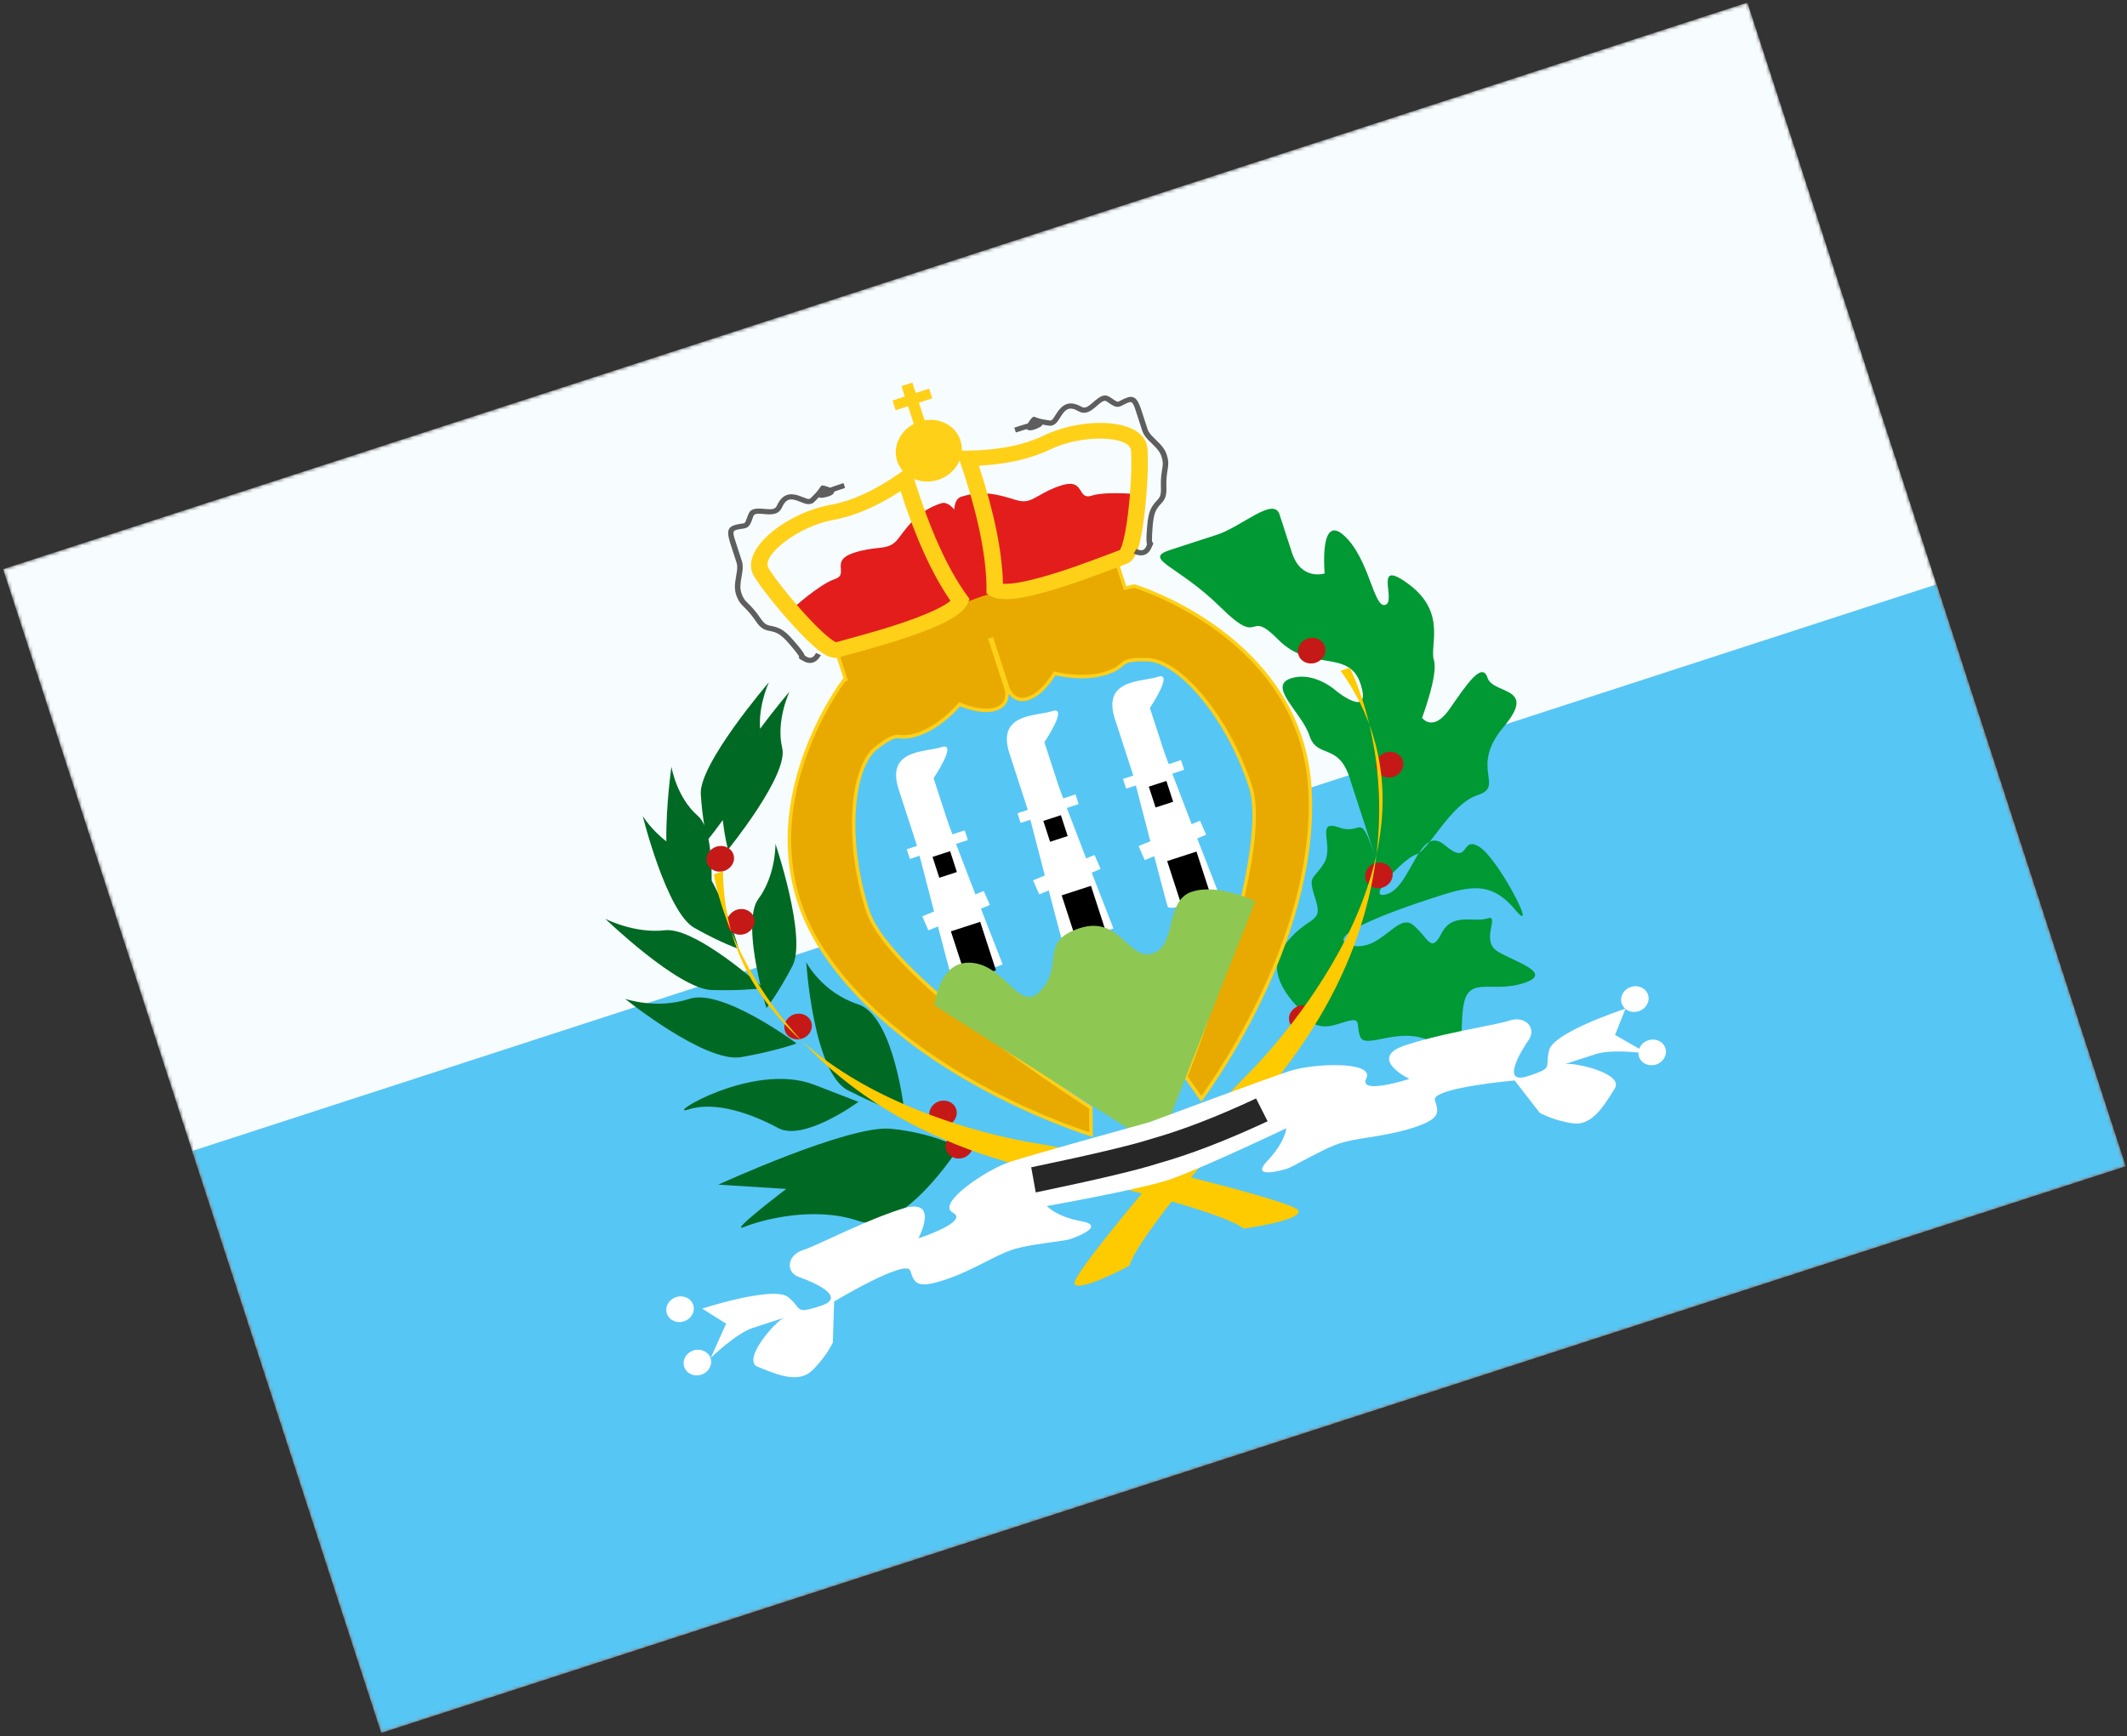 <svg width="610" height="498" viewBox="0 0 610 498" fill="none" xmlns="http://www.w3.org/2000/svg">
<rect x="0" y="0" width="610" height="498" fill="#333333" stroke="none"/>
<mask id="mask0_910_2367" style="mask-type:luminance" maskUnits="userSpaceOnUse" x="0" y="0" width="610" height="498">
<rect x="0.883" y="163.271" width="526" height="351" transform="rotate(-18 0.883 163.271)" fill="white"/>
</mask>
<g mask="url(#mask0_910_2367)">
<path fill-rule="evenodd" clip-rule="evenodd" d="M0.883 163.271L109.348 497.092L609.604 334.549L501.139 0.729L0.883 163.271Z" fill="#F7FCFF"/>
<mask id="mask1_910_2367" style="mask-type:luminance" maskUnits="userSpaceOnUse" x="0" y="0" width="610" height="498">
<path fill-rule="evenodd" clip-rule="evenodd" d="M0.883 163.271L109.348 497.092L609.604 334.549L501.139 0.729L0.883 163.271Z" fill="white"/>
</mask>
<g mask="url(#mask1_910_2367)">
<path fill-rule="evenodd" clip-rule="evenodd" d="M55.115 330.182L109.348 497.092L609.603 334.549L555.371 167.639L55.115 330.182Z" fill="#56C6F5"/>
<path fill-rule="evenodd" clip-rule="evenodd" d="M201.988 236.759C201.49 235.623 200.884 234.698 200.15 234.062C193.971 228.708 192.561 219.954 192.561 219.954C192.561 219.954 190.936 231.268 191.108 241.368C186.759 238.051 184.333 234.1 184.333 234.1C184.333 234.1 191.175 261.672 199.102 266.156C207.029 270.64 211.842 272.178 211.842 272.178C211.842 272.178 208.649 260.845 204.102 252.647C204.117 248.605 203.9 244.253 203.168 240.683C203.773 239.927 205.357 237.918 207.292 235.257C207.927 240.842 208.799 243.706 208.799 243.706C208.799 243.706 226.222 222.295 224.332 214.573C222.443 206.85 226.408 198.425 226.408 198.425C226.408 198.425 222.387 203.107 217.992 209.06C217.45 202.24 220.514 195.73 220.514 195.73C220.514 195.73 200.422 219.119 200.98 227.82C201.222 231.603 201.618 234.591 201.988 236.759ZM218.113 282.737C214.397 279.48 198.455 265.968 190.688 266.865C181.861 267.884 173.585 263.566 173.585 263.566C173.585 263.566 194.523 283.735 204.115 284.002C211.816 284.217 216.681 283.721 218.3 283.518C219.118 286.888 219.812 289.174 219.812 289.174C219.812 289.174 223.022 285.234 227.258 277.108C231.494 268.983 222.394 242.087 222.394 242.087C222.394 242.087 222.568 251.009 217.485 257.894C214.076 262.512 216.287 275.01 218.113 282.737ZM197.719 286.538C207.166 283.414 228.432 299.329 228.432 299.329C228.432 299.329 222.881 301.437 212.579 303.253C202.276 305.069 179.277 286.534 179.277 286.534C179.277 286.534 188.272 289.663 197.719 286.538ZM259.471 319.635C259.471 319.635 256.538 291.501 246.113 288.108C235.689 284.715 231.223 276.033 231.223 276.033C231.223 276.033 233.212 307.641 243.157 312.762C253.102 317.884 259.471 319.635 259.471 319.635ZM223.141 323.586C230.535 327.605 246.191 316.097 246.191 316.097C246.191 316.097 251.072 317.964 233.482 311.171C215.893 304.378 189.905 320.722 197.524 318.246C205.143 315.771 215.748 319.567 223.141 323.586ZM246.178 350.247C258.884 354.622 274.998 329.167 274.998 329.167C274.998 329.167 267.332 324.894 255.344 323.804C243.356 322.714 206.004 339.836 206.004 339.836L225.501 341.064C225.501 341.064 208.446 354.003 213.429 351.971C218.412 349.94 233.472 345.871 246.178 350.247Z" fill="#006923"/>
<path fill-rule="evenodd" clip-rule="evenodd" d="M374.444 290.958C374.444 290.958 361.405 280.688 368.121 271.497C374.837 262.306 379.68 265.394 377.312 258.106C374.944 250.818 376.537 252.7 379.673 247.68C382.81 242.661 376.899 234.866 384.102 237.383C391.304 239.901 389.645 231.124 395.333 248.629C401.02 266.133 390.174 232.752 386.98 222.921C383.785 213.09 377.688 217.644 375.546 211.051C373.404 204.457 363.351 196.837 370.204 194.61C377.057 192.383 383.466 198.401 383.466 198.401C383.466 198.401 393.518 206.424 390.2 196.213C386.882 186.001 375.88 192.932 366.592 183.492C357.304 174.052 362.265 186.295 350.053 174.21C337.841 162.125 327.421 160.417 335.629 157.75C343.838 155.083 342.006 155.678 349.038 153.393C356.07 151.108 365.263 142.376 366.951 147.573C368.64 152.769 367.866 150.388 370.516 158.544C373.166 166.7 379.9 164.513 379.9 164.513C379.9 164.513 378.261 147.011 385.509 153.673C392.758 160.335 393.934 174.608 397.3 173.515C400.665 172.421 393.428 159.627 404.188 167.731C414.947 175.836 409.907 185.335 411.222 189.382C412.537 193.43 407.83 205.923 407.83 205.923C407.83 205.923 410.954 210.271 415.76 203.347C420.565 196.423 425.043 189.606 426.619 194.456C428.195 199.306 441.119 196.773 431.199 208.553C421.279 220.334 431.726 225.506 423.797 228.083C415.867 230.659 409.845 243.913 406.095 245.132C402.344 246.35 390.863 258.73 397.875 256.452C404.886 254.174 406.979 236.195 414.354 242.448C421.729 248.701 418.711 239.628 424.185 242.876C429.659 246.125 441.672 269.497 434.457 260.892C427.243 252.287 420.979 254.322 410.217 257.819C399.455 261.316 378.77 268.827 387.295 271.137C395.819 273.446 400.732 261.691 405.208 265.316C409.685 268.941 410.31 273.817 413.435 267.723C416.56 261.628 422.595 264.746 426.528 263.468C430.461 262.191 424.266 269.889 429.633 273.026C435 276.162 445.677 279.194 436.911 282.042C428.145 284.891 421.609 280.12 419.885 287.574C418.161 295.029 421.521 305.91 411.896 299.604C402.27 293.298 391.445 301.603 390.038 297.272C388.631 292.941 391.079 291.372 383.617 293.797C376.154 296.222 374.444 290.958 374.444 290.958Z" fill="#009933"/>
<path fill-rule="evenodd" clip-rule="evenodd" d="M379.951 185.419C380.575 187.339 379.387 189.446 377.298 190.125C375.209 190.804 373.01 189.797 372.386 187.876C371.762 185.956 372.95 183.849 375.039 183.17C377.127 182.492 379.327 183.498 379.951 185.419ZM207.7 249.841C209.788 249.163 210.976 247.056 210.352 245.135C209.728 243.215 207.529 242.208 205.44 242.887C203.351 243.565 202.164 245.672 202.788 247.593C203.412 249.513 205.611 250.52 207.7 249.841ZM216.228 263.221C216.852 265.142 215.665 267.249 213.576 267.927C211.487 268.606 209.288 267.599 208.664 265.679C208.04 263.759 209.228 261.652 211.316 260.973C213.405 260.294 215.604 261.301 216.228 263.221ZM230.021 297.95C232.11 297.271 233.298 295.164 232.674 293.243C232.05 291.323 229.85 290.316 227.762 290.995C225.673 291.674 224.485 293.781 225.109 295.701C225.733 297.622 227.932 298.628 230.021 297.95ZM271.578 322.891C273.667 322.212 274.854 320.105 274.23 318.185C273.606 316.264 271.407 315.258 269.318 315.937C267.23 316.615 266.042 318.722 266.666 320.643C267.29 322.563 269.489 323.57 271.578 322.891ZM399.641 222.849C401.729 222.17 402.917 220.063 402.293 218.142C401.669 216.222 399.47 215.215 397.381 215.894C395.292 216.573 394.105 218.68 394.729 220.6C395.353 222.521 397.552 223.527 399.641 222.849ZM399.229 249.894C399.853 251.814 398.665 253.921 396.577 254.6C394.488 255.279 392.288 254.272 391.664 252.352C391.04 250.431 392.228 248.324 394.317 247.645C396.406 246.967 398.605 247.973 399.229 249.894ZM374.746 295.519C376.835 294.841 378.023 292.734 377.399 290.813C376.775 288.893 374.576 287.886 372.487 288.565C370.398 289.244 369.21 291.351 369.834 293.271C370.458 295.192 372.658 296.198 374.746 295.519ZM278.906 327.433C279.53 329.353 278.343 331.46 276.254 332.139C274.165 332.818 271.966 331.811 271.342 329.89C270.718 327.97 271.905 325.863 273.994 325.184C276.083 324.506 278.282 325.512 278.906 327.433Z" fill="#C51918"/>
<path fill-rule="evenodd" clip-rule="evenodd" d="M372.439 347.324C371.513 344.475 313.386 330.503 298.246 328.175C283.106 325.846 207.854 310.407 207.342 249.965L204.724 250.816C204.724 250.816 214.964 322.169 309.273 337.948C353.126 347.936 356.618 352.464 356.618 352.464C356.618 352.464 373.365 350.173 372.439 347.324Z" fill="#FECA00"/>
<path fill-rule="evenodd" clip-rule="evenodd" d="M308.134 368.218C307.209 365.369 346.022 319.899 356.902 309.116C367.782 298.333 419.588 241.611 384.475 192.411L387.093 191.56C387.093 191.56 420.749 255.306 353.725 323.505C324.119 357.361 323.955 363.077 323.955 363.077C323.955 363.077 309.06 371.067 308.134 368.218Z" fill="#FECA00"/>
<path fill-rule="evenodd" clip-rule="evenodd" d="M328.078 316.617C361.917 305.621 376.687 257.737 364.332 219.711C351.976 181.686 318.144 170.901 284.305 181.896C250.466 192.891 229.434 221.503 241.789 259.528C254.144 297.553 294.239 327.612 328.078 316.617Z" fill="#56C6F5"/>
<path fill-rule="evenodd" clip-rule="evenodd" d="M267.752 223.246C267.752 223.246 274.782 212.775 270.064 214.308C269.149 214.605 267.983 214.808 266.726 215.027C261.501 215.937 254.698 217.121 257.745 226.498L262.98 242.61L262.991 242.652L260.136 243.579C260.079 243.598 260.048 243.658 260.067 243.715L260.904 246.292C260.922 246.349 260.983 246.38 261.04 246.361L263.725 245.489C264.635 248.999 266.253 255.24 267.877 261.474L264.601 262.828C264.546 262.851 264.521 262.913 264.544 262.968L266.218 266.795C266.241 266.849 266.305 266.875 266.36 266.852L268.996 265.763C270.898 273.045 272.575 279.413 272.824 280.179C273.435 282.059 287.554 276.666 287.554 276.666C287.554 276.666 284.658 269.273 281.319 260.671L283.789 259.65C283.844 259.628 283.869 259.565 283.846 259.511L282.172 255.684C282.148 255.629 282.085 255.604 282.03 255.626L279.732 256.576C277.737 251.421 275.722 246.184 274.174 242.094L277.477 241.02C277.533 241.002 277.564 240.941 277.546 240.885L276.708 238.308C276.69 238.251 276.629 238.22 276.573 238.239L273.143 239.353C272.378 237.305 271.818 235.761 271.562 234.974L267.752 223.246Z" fill="white"/>
<path fill-rule="evenodd" clip-rule="evenodd" d="M267.44 245.816L272.483 244.178L274.427 250.16L269.384 251.799L267.44 245.816Z" fill="black"/>
<path fill-rule="evenodd" clip-rule="evenodd" d="M272.708 267.171L281.112 264.44L285.632 278.349L277.227 281.08L272.708 267.171Z" fill="black"/>
<path fill-rule="evenodd" clip-rule="evenodd" d="M299.522 212.923C299.522 212.923 306.552 202.452 301.834 203.985C300.919 204.282 299.753 204.485 298.496 204.704C293.271 205.614 286.468 206.798 289.515 216.174L294.75 232.287L294.761 232.328L291.906 233.256C291.849 233.274 291.818 233.335 291.837 233.392L292.674 235.969C292.692 236.025 292.753 236.056 292.81 236.038L295.495 235.165C296.405 238.676 298.023 244.917 299.647 251.151L296.371 252.505C296.316 252.528 296.291 252.59 296.314 252.645L297.988 256.472C298.011 256.526 298.075 256.552 298.13 256.529L300.766 255.44C302.668 262.722 304.345 269.09 304.594 269.856C305.205 271.736 319.324 266.343 319.324 266.343C319.324 266.343 316.428 258.95 313.089 250.348L315.559 249.327C315.614 249.304 315.639 249.242 315.616 249.188L313.942 245.361C313.919 245.306 313.855 245.28 313.8 245.303L311.502 246.253C309.507 241.098 307.492 235.861 305.944 231.77L309.247 230.697C309.303 230.679 309.334 230.618 309.316 230.562L308.478 227.984C308.46 227.928 308.399 227.897 308.343 227.915L304.913 229.03C304.148 226.982 303.588 225.437 303.332 224.651L299.522 212.923Z" fill="white"/>
<path fill-rule="evenodd" clip-rule="evenodd" d="M299.21 235.493L304.253 233.855L306.197 239.837L301.154 241.476L299.21 235.493Z" fill="black"/>
<path fill-rule="evenodd" clip-rule="evenodd" d="M304.478 256.848L312.882 254.117L317.402 268.026L308.997 270.757L304.478 256.848Z" fill="black"/>
<path fill-rule="evenodd" clip-rule="evenodd" d="M329.778 203.092C329.778 203.092 336.808 192.621 332.09 194.154C331.175 194.451 330.009 194.654 328.752 194.873C323.528 195.783 316.725 196.967 319.771 206.343L325.006 222.456L325.017 222.497L322.162 223.425C322.106 223.443 322.075 223.504 322.093 223.561L322.93 226.138C322.949 226.194 323.009 226.225 323.066 226.207L325.752 225.334C326.661 228.845 328.28 235.085 329.904 241.32L326.627 242.674C326.572 242.697 326.547 242.759 326.571 242.814L328.244 246.641C328.268 246.695 328.332 246.721 328.386 246.698L331.022 245.609C332.924 252.891 334.602 259.259 334.85 260.024C335.461 261.904 349.58 256.512 349.58 256.512C349.58 256.512 346.685 249.119 343.346 240.517L345.816 239.496C345.87 239.473 345.896 239.411 345.872 239.356L344.199 235.529C344.175 235.475 344.111 235.449 344.056 235.472L341.758 236.421C339.764 231.267 337.748 226.03 336.2 221.939L339.503 220.866C339.559 220.848 339.59 220.787 339.572 220.731L338.735 218.153C338.716 218.097 338.656 218.066 338.599 218.084L335.169 219.199C334.405 217.15 333.844 215.606 333.589 214.82L329.778 203.092Z" fill="white"/>
<path fill-rule="evenodd" clip-rule="evenodd" d="M329.465 225.662L334.508 224.024L336.452 230.006L331.409 231.645L329.465 225.662Z" fill="black"/>
<path fill-rule="evenodd" clip-rule="evenodd" d="M334.733 247.018L343.138 244.287L347.657 258.196L339.252 260.927L334.733 247.018Z" fill="black"/>
<path fill-rule="evenodd" clip-rule="evenodd" d="M319.269 158.236L239.086 184.289L242.548 194.941L242.024 195.159C242.024 195.159 211.565 235.084 235.688 272.228C259.81 309.373 312.92 325.475 312.92 325.475L312.822 317.744C312.822 317.744 255.336 281.23 248.854 261.282C242.373 241.333 244.075 220.08 251.372 214.491C255.761 211.129 256.732 211.206 258.265 211.328C259.281 211.409 260.545 211.51 263.213 210.643C269.908 208.468 275.223 202.027 275.223 202.027C275.223 202.027 281.267 204.777 285.594 203.371C289.921 201.965 288.596 197.681 288.596 197.681L284 183.536L284.484 183.379L289.08 197.524C289.08 197.524 290.526 201.769 294.853 200.363C299.18 198.957 302.453 193.179 302.453 193.179C302.453 193.179 310.539 195.266 317.234 193.091C319.902 192.224 320.865 191.4 321.639 190.737C322.808 189.737 323.548 189.103 329.075 189.243C338.264 189.476 352.133 205.67 358.615 225.618C365.097 245.567 340.052 308.897 340.052 308.897L344.517 315.209C344.517 315.209 378.019 270.965 375.701 226.735C373.384 182.506 325.274 168.109 325.274 168.109L322.678 168.73L319.269 158.236Z" fill="#E8AA00"/>
<path d="M239.086 184.289L238.932 183.814L238.456 183.968L238.611 184.444L239.086 184.289ZM319.269 158.236L319.744 158.082L319.59 157.606L319.114 157.761L319.269 158.236ZM242.548 194.941L242.739 195.403L243.166 195.226L243.023 194.787L242.548 194.941ZM242.024 195.159L241.833 194.697L241.708 194.748L241.627 194.855L242.024 195.159ZM235.688 272.228L236.107 271.956L235.688 272.228ZM312.92 325.475L312.775 325.954L313.429 326.152L313.42 325.469L312.92 325.475ZM312.822 317.744L313.322 317.738L313.318 317.467L313.09 317.322L312.822 317.744ZM251.372 214.491L251.676 214.888L251.372 214.491ZM258.265 211.328L258.226 211.827L258.265 211.328ZM275.223 202.027L275.43 201.572L275.081 201.413L274.837 201.708L275.223 202.027ZM288.596 197.681L289.074 197.534L289.072 197.527L288.596 197.681ZM284 183.536L283.845 183.06L283.37 183.215L283.524 183.69L284 183.536ZM284.484 183.379L284.959 183.224L284.805 182.749L284.329 182.903L284.484 183.379ZM289.08 197.524L288.604 197.679L288.607 197.685L289.08 197.524ZM302.453 193.179L302.578 192.695L302.207 192.599L302.018 192.933L302.453 193.179ZM321.639 190.737L321.965 191.117L321.639 190.737ZM329.075 189.243L329.088 188.744L329.075 189.243ZM340.052 308.897L339.587 308.713L339.488 308.965L339.644 309.186L340.052 308.897ZM344.517 315.209L344.108 315.498L344.503 316.055L344.915 315.511L344.517 315.209ZM375.701 226.735L375.202 226.761L375.701 226.735ZM325.274 168.109L325.418 167.63L325.289 167.591L325.158 167.623L325.274 168.109ZM322.678 168.73L322.203 168.885L322.345 169.324L322.794 169.216L322.678 168.73ZM239.241 184.765L319.423 158.712L319.114 157.761L238.932 183.814L239.241 184.765ZM243.023 194.787L239.562 184.135L238.611 184.444L242.072 195.096L243.023 194.787ZM242.216 195.62L242.739 195.403L242.356 194.48L241.833 194.697L242.216 195.62ZM236.107 271.956C224.155 253.552 225.714 234.454 230.287 219.914C232.573 212.645 235.61 206.527 238.076 202.226C239.308 200.076 240.397 198.382 241.177 197.226C241.567 196.649 241.879 196.206 242.094 195.908C242.201 195.76 242.284 195.647 242.339 195.572C242.367 195.535 242.388 195.507 242.402 195.488C242.409 195.479 242.414 195.472 242.417 195.468C242.419 195.466 242.42 195.464 242.421 195.463C242.421 195.463 242.422 195.462 242.422 195.462C242.422 195.462 242.422 195.462 242.024 195.159C241.627 194.855 241.627 194.856 241.626 194.856C241.626 194.857 241.625 194.857 241.625 194.858C241.624 194.859 241.622 194.861 241.62 194.864C241.616 194.869 241.61 194.877 241.603 194.887C241.588 194.907 241.565 194.937 241.536 194.976C241.478 195.055 241.392 195.171 241.282 195.324C241.062 195.629 240.744 196.08 240.348 196.667C239.556 197.84 238.454 199.555 237.208 201.729C234.717 206.074 231.646 212.259 229.333 219.614C224.707 234.323 223.098 253.76 235.269 272.501L236.107 271.956ZM312.92 325.475C313.065 324.997 313.065 324.997 313.065 324.997C313.065 324.997 313.064 324.997 313.063 324.996C313.062 324.996 313.06 324.995 313.057 324.994C313.05 324.992 313.041 324.989 313.029 324.986C313.004 324.978 312.966 324.966 312.916 324.951C312.816 324.92 312.667 324.873 312.471 324.809C312.079 324.683 311.5 324.493 310.753 324.238C309.26 323.727 307.097 322.955 304.427 321.913C299.085 319.829 291.71 316.663 283.585 312.34C267.323 303.687 248.101 290.425 236.107 271.956L235.269 272.501C247.397 291.177 266.792 304.538 283.115 313.223C291.282 317.568 298.693 320.749 304.063 322.845C306.748 323.893 308.924 324.669 310.429 325.184C311.182 325.441 311.767 325.634 312.165 325.761C312.364 325.825 312.516 325.873 312.618 325.905C312.669 325.921 312.708 325.933 312.735 325.941C312.748 325.945 312.758 325.949 312.765 325.951C312.768 325.952 312.77 325.952 312.772 325.953C312.773 325.953 312.774 325.953 312.774 325.954C312.775 325.954 312.775 325.954 312.92 325.475ZM312.322 317.751L312.42 325.482L313.42 325.469L313.322 317.738L312.322 317.751ZM248.379 261.436C250.04 266.548 254.929 272.644 261.232 278.875C267.554 285.125 275.366 291.573 282.965 297.391C290.565 303.209 297.962 308.402 303.457 312.141C306.205 314.01 308.479 315.516 310.065 316.555C310.859 317.074 311.48 317.477 311.904 317.75C312.116 317.886 312.278 317.99 312.387 318.06C312.442 318.095 312.484 318.122 312.512 318.139C312.525 318.148 312.536 318.155 312.543 318.16C312.547 318.162 312.549 318.163 312.551 318.165C312.552 318.165 312.553 318.166 312.553 318.166C312.554 318.166 312.554 318.166 312.822 317.744C313.09 317.322 313.09 317.322 313.089 317.322C313.089 317.322 313.088 317.321 313.088 317.321C313.086 317.32 313.083 317.318 313.08 317.316C313.073 317.311 313.063 317.305 313.049 317.296C313.022 317.279 312.981 317.252 312.926 317.218C312.818 317.148 312.656 317.045 312.446 316.909C312.024 316.637 311.404 316.236 310.613 315.718C309.031 314.682 306.762 313.179 304.02 311.314C298.534 307.582 291.154 302.4 283.573 296.597C275.99 290.791 268.215 284.371 261.935 278.164C255.637 271.938 250.91 265.989 249.33 261.127L248.379 261.436ZM251.068 214.094C249.136 215.574 247.618 218.052 246.517 221.189C245.413 224.334 244.713 228.185 244.447 232.471C243.916 241.041 245.119 251.405 248.379 261.436L249.33 261.127C246.108 251.21 244.922 240.973 245.445 232.533C245.707 228.312 246.395 224.556 247.46 221.52C248.528 218.477 249.96 216.202 251.676 214.888L251.068 214.094ZM258.305 210.83C257.52 210.767 256.8 210.709 255.707 211.137C254.654 211.55 253.268 212.409 251.068 214.094L251.676 214.888C253.866 213.21 255.159 212.427 256.072 212.068C256.946 211.726 257.477 211.767 258.226 211.827L258.305 210.83ZM263.058 210.168C260.467 211.01 259.272 210.907 258.305 210.83L258.226 211.827C259.29 211.912 260.622 212.011 263.367 211.119L263.058 210.168ZM275.223 202.027C274.837 201.708 274.837 201.708 274.837 201.708C274.837 201.708 274.837 201.708 274.837 201.708C274.837 201.708 274.837 201.709 274.837 201.709C274.836 201.709 274.836 201.71 274.835 201.712C274.832 201.714 274.829 201.719 274.824 201.724C274.815 201.735 274.8 201.753 274.781 201.776C274.742 201.821 274.683 201.89 274.606 201.978C274.451 202.154 274.221 202.409 273.925 202.724C273.331 203.352 272.469 204.213 271.401 205.142C269.258 207.004 266.315 209.11 263.058 210.168L263.367 211.119C266.807 210.001 269.869 207.798 272.057 205.896C273.154 204.943 274.04 204.058 274.651 203.41C274.957 203.087 275.195 202.822 275.357 202.638C275.438 202.545 275.5 202.473 275.543 202.423C275.564 202.399 275.58 202.379 275.591 202.366C275.596 202.36 275.601 202.354 275.604 202.351C275.605 202.349 275.606 202.348 275.607 202.347C275.608 202.346 275.608 202.346 275.608 202.345C275.608 202.345 275.608 202.345 275.608 202.345C275.609 202.345 275.609 202.345 275.223 202.027ZM285.439 202.896C283.413 203.554 280.934 203.247 278.907 202.741C277.903 202.491 277.031 202.197 276.409 201.966C276.099 201.85 275.852 201.751 275.684 201.681C275.599 201.645 275.535 201.618 275.492 201.599C275.471 201.59 275.455 201.582 275.444 201.578C275.439 201.576 275.435 201.574 275.433 201.573C275.432 201.572 275.431 201.572 275.43 201.572C275.43 201.572 275.43 201.571 275.43 201.571C275.43 201.571 275.43 201.571 275.43 201.571C275.43 201.571 275.43 201.572 275.223 202.027C275.016 202.482 275.016 202.482 275.016 202.482C275.016 202.482 275.016 202.482 275.017 202.482C275.017 202.482 275.017 202.482 275.018 202.483C275.019 202.483 275.02 202.484 275.022 202.484C275.025 202.486 275.03 202.488 275.037 202.491C275.049 202.497 275.068 202.505 275.092 202.515C275.139 202.536 275.209 202.566 275.299 202.604C275.478 202.678 275.737 202.783 276.061 202.903C276.708 203.144 277.617 203.45 278.665 203.711C280.741 204.229 283.448 204.594 285.748 203.847L285.439 202.896ZM288.596 197.681C288.118 197.829 288.118 197.829 288.118 197.829C288.118 197.829 288.118 197.829 288.118 197.828C288.118 197.828 288.118 197.828 288.118 197.828C288.118 197.828 288.118 197.828 288.118 197.828C288.118 197.829 288.119 197.831 288.12 197.834C288.121 197.839 288.124 197.848 288.127 197.861C288.135 197.887 288.145 197.928 288.157 197.981C288.182 198.088 288.214 198.245 288.24 198.439C288.292 198.829 288.319 199.356 288.225 199.916C288.131 200.474 287.919 201.056 287.5 201.575C287.083 202.091 286.439 202.571 285.439 202.896L285.748 203.847C286.912 203.469 287.726 202.886 288.277 202.203C288.827 201.523 289.095 200.771 289.211 200.082C289.326 199.395 289.292 198.763 289.231 198.307C289.2 198.077 289.162 197.888 289.132 197.755C289.116 197.689 289.103 197.636 289.092 197.598C289.087 197.58 289.083 197.565 289.08 197.554C289.078 197.548 289.077 197.544 289.076 197.541C289.075 197.539 289.075 197.538 289.075 197.536C289.074 197.536 289.074 197.535 289.074 197.535C289.074 197.535 289.074 197.534 289.074 197.534C289.074 197.534 289.074 197.534 288.596 197.681ZM283.524 183.69L288.121 197.836L289.072 197.527L284.475 183.381L283.524 183.69ZM284.329 182.903L283.845 183.06L284.154 184.011L284.638 183.854L284.329 182.903ZM284.008 183.533L288.604 197.679L289.555 197.37L284.959 183.224L284.008 183.533ZM289.08 197.524C288.607 197.685 288.607 197.686 288.607 197.686C288.607 197.686 288.607 197.686 288.607 197.687C288.607 197.687 288.607 197.688 288.608 197.688C288.608 197.689 288.608 197.691 288.609 197.692C288.61 197.696 288.612 197.7 288.614 197.705C288.617 197.716 288.623 197.731 288.63 197.749C288.643 197.785 288.663 197.836 288.69 197.899C288.743 198.025 288.824 198.199 288.934 198.403C289.153 198.809 289.497 199.34 289.994 199.828C290.492 200.317 291.152 200.768 291.996 200.995C292.843 201.223 293.844 201.216 295.008 200.838L294.699 199.887C293.699 200.212 292.896 200.202 292.256 200.03C291.612 199.856 291.098 199.51 290.694 199.114C290.289 198.716 290.001 198.274 289.813 197.928C289.72 197.756 289.654 197.61 289.611 197.509C289.59 197.458 289.574 197.42 289.565 197.394C289.56 197.382 289.557 197.373 289.555 197.367C289.554 197.365 289.553 197.363 289.553 197.362C289.553 197.362 289.553 197.362 289.553 197.362C289.553 197.362 289.553 197.362 289.553 197.362C289.553 197.362 289.553 197.362 289.553 197.363C289.553 197.363 289.553 197.363 289.08 197.524ZM295.008 200.838C297.309 200.091 299.284 198.204 300.659 196.565C301.353 195.737 301.909 194.956 302.291 194.38C302.482 194.093 302.63 193.856 302.731 193.69C302.781 193.607 302.82 193.542 302.846 193.497C302.86 193.475 302.87 193.457 302.877 193.445C302.88 193.439 302.883 193.435 302.885 193.431C302.886 193.43 302.886 193.428 302.887 193.427C302.887 193.427 302.888 193.426 302.888 193.426C302.888 193.426 302.888 193.426 302.888 193.426C302.888 193.426 302.888 193.425 302.453 193.179C302.018 192.933 302.018 192.933 302.018 192.932C302.018 192.932 302.018 192.932 302.018 192.932C302.018 192.933 302.018 192.933 302.018 192.933C302.018 192.933 302.017 192.934 302.016 192.935C302.015 192.937 302.013 192.941 302.01 192.946C302.005 192.956 301.996 192.971 301.984 192.991C301.96 193.032 301.924 193.092 301.877 193.17C301.782 193.326 301.641 193.551 301.458 193.827C301.091 194.379 300.558 195.13 299.893 195.922C298.55 197.523 296.725 199.229 294.699 199.887L295.008 200.838ZM302.453 193.179C302.328 193.663 302.328 193.663 302.328 193.663C302.328 193.663 302.329 193.663 302.329 193.663C302.329 193.663 302.33 193.664 302.33 193.664C302.332 193.664 302.333 193.665 302.336 193.665C302.34 193.666 302.347 193.668 302.355 193.67C302.372 193.674 302.396 193.68 302.428 193.688C302.491 193.703 302.584 193.725 302.704 193.752C302.943 193.806 303.291 193.881 303.729 193.963C304.604 194.127 305.841 194.322 307.289 194.449C310.177 194.701 313.949 194.684 317.389 193.566L317.08 192.615C313.823 193.673 310.205 193.7 307.376 193.453C305.967 193.329 304.763 193.139 303.913 192.98C303.488 192.9 303.152 192.828 302.924 192.777C302.809 192.751 302.722 192.73 302.663 192.716C302.634 192.709 302.612 192.704 302.598 192.7C302.591 192.698 302.585 192.697 302.582 192.696C302.58 192.696 302.579 192.695 302.579 192.695C302.578 192.695 302.578 192.695 302.578 192.695C302.578 192.695 302.578 192.695 302.578 192.695C302.578 192.695 302.578 192.695 302.453 193.179ZM317.389 193.566C320.134 192.674 321.153 191.811 321.965 191.117L321.314 190.357C320.577 190.988 319.671 191.773 317.08 192.615L317.389 193.566ZM321.965 191.117C322.535 190.629 322.941 190.283 323.849 190.046C324.798 189.799 326.305 189.673 329.062 189.743L329.088 188.744C326.318 188.673 324.691 188.794 323.597 189.079C322.461 189.374 321.913 189.845 321.314 190.357L321.965 191.117ZM329.062 189.743C331.224 189.798 333.718 190.797 336.371 192.631C339.018 194.461 341.782 197.095 344.475 200.356C349.859 206.876 354.917 215.856 358.139 225.773L359.09 225.464C355.831 215.432 350.714 206.341 345.246 199.719C342.512 196.408 339.681 193.704 336.94 191.809C334.206 189.918 331.521 188.805 329.088 188.744L329.062 189.743ZM358.139 225.773C359.719 230.635 359.391 238.226 357.955 246.965C356.524 255.678 354.007 265.442 351.285 274.596C348.563 283.747 345.638 292.277 343.393 298.521C342.271 301.642 341.319 304.191 340.648 305.959C340.312 306.843 340.047 307.532 339.866 308C339.775 308.234 339.705 308.412 339.658 308.532C339.635 308.592 339.617 308.637 339.605 308.668C339.599 308.683 339.594 308.694 339.591 308.702C339.59 308.705 339.589 308.708 339.588 308.71C339.588 308.711 339.587 308.712 339.587 308.712C339.587 308.713 339.587 308.713 340.052 308.897C340.517 309.081 340.517 309.08 340.517 309.08C340.517 309.079 340.518 309.079 340.518 309.078C340.519 309.076 340.52 309.073 340.522 309.069C340.525 309.061 340.529 309.049 340.535 309.034C340.547 309.003 340.566 308.957 340.589 308.897C340.637 308.776 340.707 308.596 340.798 308.362C340.98 307.892 341.246 307.201 341.583 306.314C342.256 304.541 343.21 301.986 344.334 298.859C346.583 292.604 349.514 284.055 352.243 274.881C354.972 265.708 357.501 255.899 358.942 247.127C360.379 238.381 360.751 230.576 359.09 225.464L358.139 225.773ZM339.644 309.186L344.108 315.498L344.925 314.92L340.46 308.608L339.644 309.186ZM344.517 315.209C344.915 315.511 344.916 315.511 344.916 315.51C344.916 315.51 344.917 315.509 344.917 315.508C344.918 315.507 344.92 315.505 344.922 315.502C344.926 315.496 344.933 315.488 344.941 315.477C344.957 315.455 344.982 315.422 345.014 315.379C345.078 315.293 345.173 315.165 345.296 314.996C345.543 314.659 345.903 314.16 346.361 313.509C347.276 312.208 348.58 310.301 350.136 307.875C353.249 303.023 357.374 296.093 361.427 287.777C369.529 271.156 377.366 248.947 376.201 226.709L375.202 226.761C376.354 248.753 368.599 270.781 360.529 287.339C356.496 295.613 352.391 302.508 349.294 307.335C347.746 309.748 346.451 311.643 345.543 312.934C345.089 313.579 344.732 314.074 344.489 314.406C344.367 314.573 344.274 314.698 344.212 314.782C344.18 314.824 344.157 314.856 344.141 314.877C344.133 314.887 344.127 314.895 344.124 314.9C344.122 314.902 344.12 314.904 344.119 314.906C344.119 314.906 344.119 314.907 344.118 314.907C344.118 314.907 344.118 314.907 344.517 315.209ZM376.201 226.709C375.031 204.394 362.305 189.615 349.916 180.434C343.722 175.844 337.603 172.645 333.032 170.593C330.747 169.568 328.847 168.828 327.517 168.344C326.852 168.102 326.329 167.924 325.972 167.807C325.793 167.748 325.656 167.704 325.562 167.675C325.516 167.66 325.48 167.649 325.456 167.642C325.444 167.638 325.434 167.635 325.428 167.633C325.425 167.632 325.422 167.631 325.421 167.631C325.42 167.631 325.419 167.63 325.419 167.63C325.418 167.63 325.418 167.63 325.274 168.109C325.131 168.588 325.131 168.588 325.131 168.588C325.132 168.588 325.132 168.588 325.133 168.588C325.134 168.589 325.136 168.589 325.138 168.59C325.144 168.592 325.152 168.594 325.163 168.598C325.185 168.604 325.218 168.615 325.263 168.629C325.352 168.657 325.485 168.699 325.659 168.756C326.007 168.871 326.52 169.046 327.175 169.284C328.485 169.76 330.362 170.491 332.623 171.506C337.146 173.536 343.199 176.701 349.321 181.238C361.567 190.313 374.054 204.847 375.202 226.761L376.201 226.709ZM325.158 167.623L322.562 168.244L322.794 169.216L325.391 168.595L325.158 167.623ZM318.793 158.391L322.203 168.885L323.154 168.576L319.744 158.082L318.793 158.391Z" fill="#FFD018"/>
<path fill-rule="evenodd" clip-rule="evenodd" d="M268.028 288.447C268.028 288.447 269.128 275.104 278.997 276.226C288.866 277.347 292.544 291.221 298.788 283.822C305.032 276.423 298.053 270.034 309.644 266.268C321.235 262.502 323.65 275.744 330.602 273.485C337.553 271.227 334.032 258.344 341.803 255.819C349.573 253.294 359.998 258.564 359.998 258.564L332.102 329.177L268.028 288.447Z" fill="#8FC753"/>
<path fill-rule="evenodd" clip-rule="evenodd" d="M208.25 379.72L201.377 375.398C201.377 375.398 221.889 368.733 226.066 372.12C227.243 373.075 227.886 373.887 228.375 374.506C229.62 376.082 229.87 376.398 235.434 374.59C243.181 372.073 233.212 367.751 229.193 366.36C225.175 364.969 225.758 360.079 230.245 358.621C231.975 358.059 234.87 356.728 238.429 355.092C244.106 352.483 251.47 349.098 258.485 346.819C269.898 343.111 263.382 355.251 263.382 355.251C263.382 355.251 278.159 350.45 273.265 347.869C268.371 345.287 282.864 335.503 289.771 333.258C296.21 331.166 325.612 323.035 329.569 321.942C333.591 320.442 363.472 309.312 369.911 307.22C376.818 304.975 394.294 304.372 391.852 309.337C389.411 314.302 404.187 309.501 404.187 309.501C404.187 309.501 391.78 303.509 403.193 299.8C410.208 297.521 418.155 295.931 424.281 294.705C428.122 293.937 431.247 293.311 432.976 292.75C437.464 291.291 440.809 294.905 438.376 298.392C435.943 301.88 430.417 311.236 438.165 308.719C443.729 306.911 443.745 306.509 443.827 304.501C443.859 303.714 443.901 302.679 444.292 301.214C445.631 296.203 464.763 289.825 466.116 289.379C465.644 288.976 465.278 288.451 465.077 287.831C464.453 285.911 465.64 283.804 467.729 283.125C469.818 282.446 472.017 283.453 472.641 285.373C473.265 287.294 472.077 289.401 469.989 290.08C468.597 290.532 467.157 290.236 466.165 289.42L463.173 296.891L470.105 300.856C470.51 299.763 471.442 298.835 472.701 298.426C474.789 297.748 476.989 298.754 477.613 300.675C478.237 302.595 477.049 304.702 474.96 305.381C472.872 306.06 470.672 305.053 470.048 303.132C469.919 302.735 469.868 302.33 469.886 301.931C466.588 301.621 460.963 301.311 457.722 302.364L448.695 305.297C450.965 304.56 465.851 307.836 463.098 312.246L462.956 312.474C462.85 312.645 462.742 312.819 462.633 312.995C459.94 317.343 456.427 323.013 451.131 322.264C445.525 321.471 441.582 319.237 441.582 319.237L434.375 309.95C434.375 309.95 410.365 312.079 411.519 315.63C412.674 319.182 413.175 320.942 405.252 323.516C400.819 324.957 396.317 325.68 392.353 326.316C389.234 326.817 386.447 327.264 384.288 327.966C381.198 328.97 376.7 331.369 373.371 333.144C371.416 334.187 369.865 335.014 369.239 335.218C367.547 335.767 358.383 338.344 363.495 332.98C368.607 327.617 368.902 323.663 368.902 323.663C368.902 323.663 345.151 335.005 335.396 338.397L335.4 338.407C335.255 338.454 335.107 338.501 334.955 338.549C334.803 338.6 334.654 338.649 334.51 338.696L334.507 338.686C324.706 341.647 300.253 345.968 300.253 345.968C300.253 345.968 302.815 348.994 310.104 350.328C317.392 351.662 308.464 354.965 306.772 355.515C306.146 355.718 304.404 355.96 302.21 356.266C298.474 356.786 293.424 357.489 290.334 358.493C288.175 359.195 285.657 360.471 282.84 361.899C279.258 363.714 275.192 365.775 270.758 367.216C262.836 369.79 262.207 368.072 261.053 364.52C259.899 360.968 239.224 373.358 239.224 373.358L238.851 385.108C238.851 385.108 236.975 389.233 232.906 393.17C229.062 396.889 222.887 394.366 218.153 392.432L218.152 392.431C217.874 392.318 217.602 392.207 217.336 392.099C212.517 390.149 222.633 378.749 224.904 378.011L215.877 380.944C211.087 382.501 203.838 389.523 203.838 389.523L208.25 379.72ZM196.159 379.052C198.248 378.373 199.436 376.266 198.812 374.346C198.188 372.425 195.989 371.419 193.9 372.097C191.811 372.776 190.623 374.883 191.247 376.804C191.871 378.724 194.071 379.731 196.159 379.052ZM201.131 394.353C203.22 393.675 204.407 391.568 203.783 389.647C203.159 387.727 200.96 386.72 198.871 387.399C196.783 388.077 195.595 390.185 196.219 392.105C196.843 394.025 199.042 395.032 201.131 394.353Z" fill="white"/>
<path fill-rule="evenodd" clip-rule="evenodd" d="M258.532 110.762L261.659 109.746L262.627 112.728L266.466 111.481L267.37 114.263L263.531 115.51L265.176 120.573C269.698 119.821 274.105 122.193 275.452 126.339C276.95 130.948 274.1 136.005 269.087 137.634C264.073 139.263 258.795 136.847 257.298 132.238C255.968 128.147 258.065 123.702 262.059 121.616L260.405 116.526L256.874 117.673L255.97 114.891L259.501 113.744L258.532 110.762Z" fill="#FFD018"/>
<path fill-rule="evenodd" clip-rule="evenodd" d="M239.403 166.13C235.026 167.552 227.15 174.715 227.15 174.715L238.927 186.542L281.739 171.034L325.49 158.416L328.065 141.926C328.065 141.926 317.483 140.76 313.107 142.182C311.185 142.807 310.614 141.88 309.974 140.84C309.156 139.512 308.224 138 304.22 139.301C301.387 140.222 299.52 141.291 298.01 142.156C295.713 143.471 294.238 144.316 291.435 143.455C291.318 143.42 291.201 143.384 291.084 143.347C286.546 141.951 281.832 140.501 275.624 142.518C274.386 142.92 273.8 144.262 273.657 146.162C272.425 144.708 271.162 143.968 269.924 144.37C263.717 146.387 260.756 150.331 257.905 154.128C257.831 154.226 257.758 154.324 257.684 154.422C255.922 156.766 254.232 156.949 251.601 157.235C249.87 157.423 247.732 157.655 244.899 158.576C240.894 159.877 241.03 161.648 241.149 163.203C241.242 164.42 241.325 165.506 239.403 166.13Z" fill="#E31D1C"/>
<path fill-rule="evenodd" clip-rule="evenodd" d="M261.011 133.623L258.278 135.548C251.054 140.635 244.368 143.711 238.233 144.814C225.603 147.085 211.646 157.808 216.286 165.363C218.319 168.674 223.052 174.637 227.55 179.532C233.792 186.325 237.653 189.52 240.64 188.549C241.027 188.424 245.147 187.303 246.52 186.929C246.768 186.862 246.926 186.819 246.957 186.81C251.415 185.581 255.322 184.427 259.042 183.201C269.8 179.656 276.172 176.545 277.623 172.895L278.049 171.82L277.385 170.91C271.744 163.173 266.576 151.725 261.922 136.585L261.011 133.623ZM220.423 163.022C218.148 159.318 229.065 150.93 238.904 149.161C245.033 148.059 251.485 145.293 258.271 140.888C262.582 154.29 267.343 164.766 272.581 172.332C270.753 174.035 265.302 176.521 257.665 179.037C254.039 180.232 250.207 181.364 245.825 182.573C245.864 182.562 241.303 183.799 239.748 184.242C239.682 184.213 239.603 184.174 239.514 184.126C238.972 183.838 238.245 183.323 237.382 182.61C235.681 181.202 233.547 179.103 231.208 176.557C226.876 171.842 222.298 166.074 220.423 163.022Z" fill="#FFD018"/>
<path fill-rule="evenodd" clip-rule="evenodd" d="M274.246 129.323L277.589 129.274C286.423 129.143 293.641 127.701 299.252 124.988C310.804 119.402 328.399 119.873 329.086 128.712C329.387 132.586 329.063 140.192 328.301 146.796C327.245 155.961 325.998 160.815 323.011 161.786C322.624 161.911 318.632 163.426 317.302 163.931C317.062 164.022 316.909 164.08 316.879 164.092C312.55 165.717 308.711 167.08 304.98 168.275C294.193 171.731 287.21 172.959 283.89 170.858L282.914 170.24L282.916 169.113C282.932 159.538 280.384 147.239 275.25 132.254L274.246 129.323ZM324.362 129.25C324.026 124.916 310.263 124.547 301.263 128.899C295.657 131.61 288.811 133.165 280.732 133.59C285.122 146.966 287.428 158.24 287.638 167.44C290.118 167.743 295.988 166.55 303.646 164.097C307.282 162.933 311.047 161.596 315.303 159.998C315.265 160.012 319.682 158.332 321.2 157.777C321.236 157.714 321.278 157.637 321.322 157.545C321.591 156.994 321.877 156.15 322.155 155.065C322.704 152.927 323.197 149.974 323.593 146.54C324.326 140.179 324.64 132.822 324.362 129.25Z" fill="#FFD018"/>
<path fill-rule="evenodd" clip-rule="evenodd" d="M230.802 188.074C230.556 187.3 229.603 186.069 227.669 183.835C225.005 180.757 223.624 180.01 221.05 179.532C219.747 179.29 219.145 178.909 218.04 177.283C217.156 175.981 216.368 174.998 215.547 174.122C215.38 173.944 215.033 173.595 214.699 173.258L214.699 173.258C214.356 172.912 214.026 172.581 213.92 172.462C213.336 171.816 212.978 171.189 212.624 170.099C212.22 168.857 212.262 167.743 212.638 165.62C212.863 164.352 212.891 164.185 212.947 163.662C213.062 162.603 213.016 161.734 212.75 160.917L211.01 155.56C209.993 152.432 210.071 152.196 211.864 151.843C212.044 151.807 212.219 151.777 212.405 151.748C212.337 151.758 213.281 151.623 213.5 151.576C213.925 151.486 214.253 151.347 214.55 151.099C215.089 150.649 215.385 150.014 216.003 148.21C216.294 147.361 216.867 147.248 219.104 147.461C219.422 147.491 219.609 147.508 219.812 147.523C222.083 147.691 223.483 147.262 224.249 145.591C225.426 143.022 226.669 142.757 229.496 143.949C230.892 144.538 231.558 144.716 232.285 144.58L232.346 144.569C233.112 144.427 233.158 144.419 234.862 142.617C235.089 142.832 235.428 142.833 235.959 142.775C236.667 142.697 237.668 142.424 238.299 142.117C238.824 141.862 239.165 141.584 239.268 141.023C240.135 140.715 241.166 140.366 242.363 139.977L241.911 138.586C240.378 139.084 239.107 139.52 238.089 139.893C237.988 139.859 237.865 139.814 237.726 139.763C237.014 139.503 235.909 139.099 235.527 139.344C235.476 139.377 235.353 139.561 235.183 139.815C234.914 140.218 234.527 140.798 234.125 141.224C232.435 143.013 232.368 143.075 232.051 143.134C231.768 143.187 231.299 143.061 230.203 142.599C226.655 141.103 224.399 141.583 222.802 145.068C222.397 145.951 221.667 146.174 220.013 146.052C219.825 146.038 219.647 146.023 219.34 145.993C216.355 145.709 215.144 145.947 214.501 147.824C213.991 149.312 213.744 149.843 213.53 150.021C213.518 150.032 213.509 150.041 213.501 150.048L213.501 150.048C213.496 150.054 213.491 150.058 213.486 150.063C213.439 150.103 213.368 150.114 212.651 150.226L212.65 150.226L212.65 150.226L212.648 150.226C212.525 150.245 212.383 150.267 212.219 150.293C212.013 150.325 211.815 150.36 211.612 150.4C208.642 150.985 208.245 152.199 209.497 156.052L211.238 161.409C211.436 162.018 211.472 162.703 211.376 163.586C211.325 164.062 211.298 164.223 211.081 165.45C210.668 167.783 210.619 169.076 211.111 170.591C211.523 171.859 211.977 172.653 212.692 173.445C212.823 173.59 213.197 173.967 213.563 174.337C213.881 174.657 214.193 174.971 214.337 175.125C215.108 175.948 215.851 176.875 216.695 178.116C218.017 180.063 218.966 180.663 220.669 180.98C222.908 181.396 223.981 181.976 226.422 184.796C227.691 186.261 228.522 187.308 228.977 187.984C229.071 188.124 229.146 188.243 229.201 188.34C229.033 188.567 229.095 188.669 229.268 188.954C229.392 189.082 229.392 189.082 229.46 189.125L229.46 189.125C229.577 189.191 229.577 189.191 229.707 189.234C229.76 189.249 229.814 189.26 229.868 189.267C229.839 189.273 229.814 189.272 229.781 189.264C229.902 189.329 230.068 189.424 230.278 189.552C232.32 190.794 234.184 190.188 235.427 187.941L234.031 187.316C233.216 188.791 232.414 189.051 231.184 188.303C231.039 188.215 230.913 188.139 230.802 188.074ZM235.864 140.679C235.813 140.658 235.776 140.642 235.768 140.639C235.771 140.64 235.864 140.679 235.864 140.679ZM235.699 141.321C235.688 141.32 235.677 141.319 235.666 141.318C235.67 141.318 235.674 141.318 235.68 141.319L235.699 141.321ZM328.955 156.182C328.7 155.412 328.747 153.855 328.998 150.911C329.345 146.855 330.023 145.44 331.824 143.539C332.736 142.578 333 141.915 332.938 139.95C332.888 138.378 332.947 137.119 333.097 135.928C333.127 135.686 333.202 135.199 333.275 134.731C333.349 134.249 333.42 133.787 333.437 133.629C333.529 132.763 333.451 132.045 333.097 130.955C332.693 129.713 332.004 128.837 330.452 127.34C329.525 126.446 329.404 126.327 329.052 125.938C328.336 125.148 327.862 124.418 327.597 123.601L325.857 118.244C324.84 115.116 324.639 114.971 322.98 115.739C322.814 115.816 322.654 115.894 322.487 115.98C322.549 115.948 321.705 116.394 321.5 116.485C321.103 116.662 320.756 116.742 320.371 116.716C319.67 116.669 319.057 116.328 317.497 115.233C316.763 114.717 316.232 114.963 314.548 116.449C314.309 116.661 314.167 116.784 314.012 116.916C312.272 118.386 310.888 118.863 309.286 117.96C306.824 116.574 305.663 117.091 304.077 119.716C303.293 121.013 302.859 121.549 302.191 121.867L302.135 121.893C301.432 122.229 301.389 122.249 298.952 121.793C298.895 122.1 298.621 122.301 298.158 122.565C297.539 122.919 296.568 123.286 295.877 123.409C295.303 123.511 294.863 123.487 294.451 123.093C293.568 123.354 292.529 123.677 291.332 124.066L290.88 122.675C292.413 122.177 293.697 121.782 294.741 121.486C294.802 121.399 294.875 121.29 294.958 121.168C295.38 120.539 296.037 119.562 296.491 119.536C296.551 119.532 296.759 119.609 297.044 119.715L297.045 119.715L297.045 119.715C297.481 119.876 298.1 120.105 298.658 120.218C298.661 120.214 298.663 120.21 298.665 120.207C298.667 120.205 298.668 120.203 298.669 120.201L298.658 120.219C298.682 120.223 298.706 120.228 298.73 120.233C301.148 120.687 301.239 120.697 301.531 120.559C301.79 120.435 302.096 120.058 302.711 119.04C304.702 115.744 306.809 114.806 310.149 116.687C310.996 117.164 311.718 116.915 312.984 115.844C313.128 115.722 313.263 115.605 313.494 115.401C315.742 113.417 316.861 112.897 318.485 114.038C319.773 114.942 320.284 115.226 320.562 115.245C320.578 115.246 320.591 115.248 320.601 115.249C320.609 115.25 320.616 115.252 320.622 115.252C320.684 115.257 320.748 115.224 321.394 114.893C321.505 114.836 321.634 114.77 321.782 114.694C321.968 114.599 322.148 114.511 322.336 114.423C325.083 113.151 326.117 113.899 327.369 117.753L329.11 123.11C329.308 123.719 329.681 124.295 330.278 124.953C330.599 125.308 330.715 125.422 331.612 126.287C333.318 127.932 334.117 128.949 334.609 130.464C335.022 131.732 335.121 132.641 335.008 133.702C334.988 133.896 334.907 134.418 334.828 134.931L334.828 134.934L334.827 134.936C334.759 135.381 334.691 135.819 334.665 136.028C334.525 137.147 334.468 138.334 334.516 139.834C334.59 142.186 334.175 143.23 332.983 144.487C331.417 146.139 330.89 147.239 330.572 150.956C330.407 152.887 330.35 154.223 330.379 155.037C330.385 155.205 330.395 155.345 330.407 155.456C330.677 155.541 330.687 155.66 330.714 155.992C330.697 156.113 330.692 156.151 330.68 156.187C330.675 156.204 330.669 156.22 330.659 156.243L330.659 156.243C330.603 156.365 330.603 156.365 330.523 156.477C330.49 156.52 330.452 156.561 330.412 156.599C330.439 156.586 330.459 156.57 330.481 156.544C330.421 156.668 330.343 156.843 330.248 157.069C329.326 159.275 327.462 159.88 325.136 158.793L325.897 157.467C327.424 158.181 328.226 157.92 328.781 156.592C328.847 156.435 328.904 156.3 328.955 156.182Z" fill="#5E5E5E"/>
<path d="M297.039 342.073L295.746 334.861C313.139 331.233 324.653 328.503 330.306 326.67C338.94 324.242 348.92 320.392 360.227 315.117L363.535 321.659C351.805 327.131 341.37 331.156 332.389 333.678C326.489 335.595 314.759 338.376 297.039 342.073Z" fill="#272727"/>
</g>
</g>
</svg>
